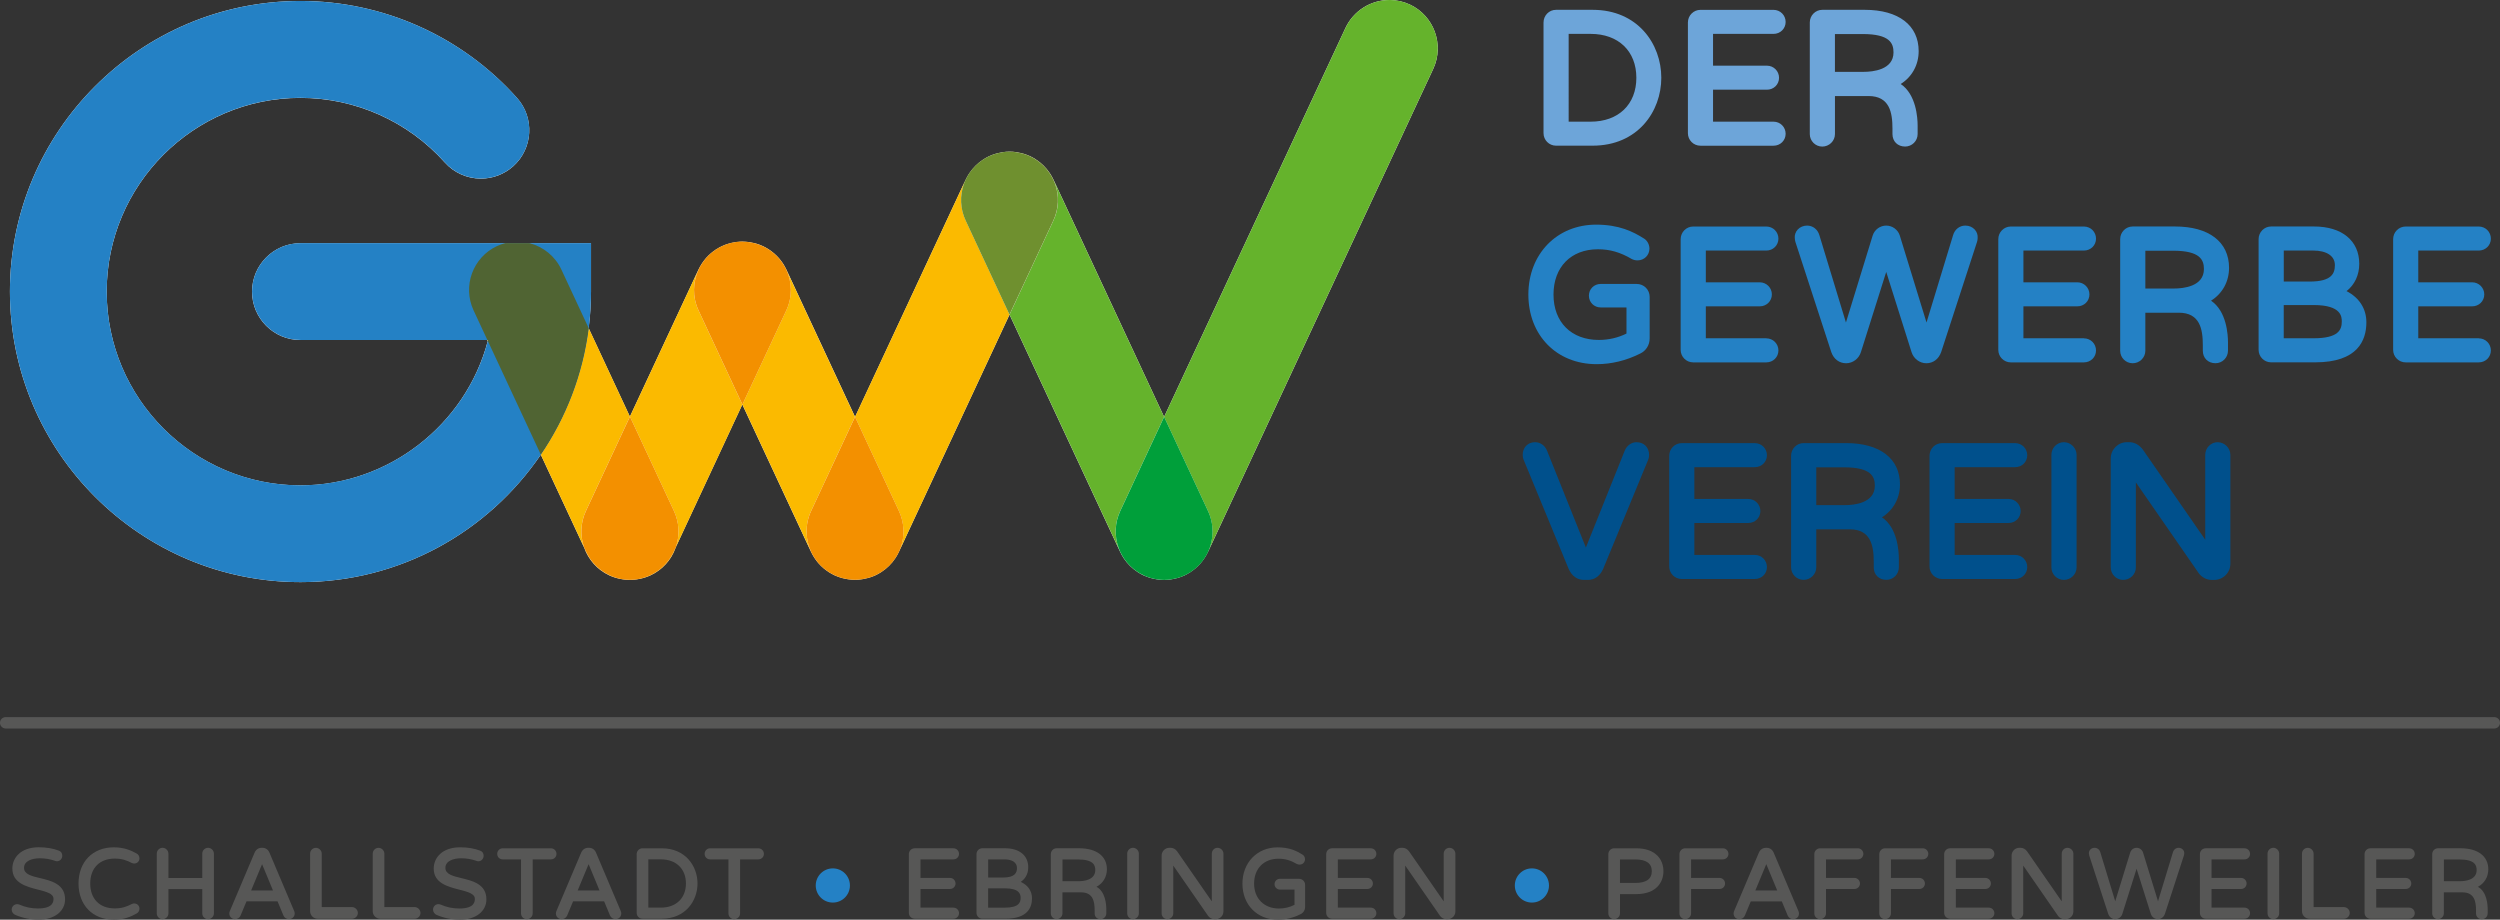 <?xml version="1.0" encoding="UTF-8"?> <svg xmlns="http://www.w3.org/2000/svg" id="Ebene_1" data-name="Ebene 1" viewBox="0 0 796.83 293.13"><rect x="0" y="0" width="796.83" height="293.13" fill="#333333" stroke="none"/><defs><style> .cls-1 { fill: #00508c; } .cls-2 { fill: #fff; } .cls-3 { fill: #65b32c; } .cls-4 { fill: #506433; } .cls-5 { fill: #009f3a; } .cls-6 { fill: #6da5d9; } .cls-7 { fill: #575756; } .cls-8 { fill: #fbba00; } .cls-9 { fill: #2481c5; } .cls-10 { fill: #6f902f; } .cls-11 { fill: #f39000; } </style></defs><path class="cls-2" d="M449.36,1.45c-2.06-.96-4.25-1.45-6.51-1.45-5.98,0-11.47,3.5-14,8.91l-57.81,123.97-35.27-75.64-.03-.05c-.29-.62-.63-1.22-1-1.79l-.15-.22c-1.17-1.74-2.67-3.22-4.45-4.37l-.12-.08c-.55-.34-1.11-.67-1.71-.95l-.13-.05-.05-.02c-.6-.27-1.21-.49-1.83-.68l-.43-.12c-.52-.14-1.05-.26-1.59-.35l-.46-.08c-.67-.09-1.34-.15-2.03-.15h0s0,0,0,0c-.68,0-1.36.06-2.03.15l-.46.08c-.54.09-1.07.21-1.6.35l-.42.12c-.63.19-1.24.42-1.85.69h-.03s-.14.07-.14.07c-.6.28-1.16.61-1.71.95l-.11.08c-1.78,1.14-3.29,2.63-4.46,4.37l-.15.22c-.37.57-.71,1.17-1,1.79l-.03.05-35.27,75.64-21.91-46.99-.05-.1c-.27-.57-.58-1.11-.91-1.64l-.29-.43c-.34-.5-.71-.98-1.11-1.44l-.07-.08c-.46-.52-.96-1-1.49-1.46l-.13-.1c-.5-.42-1.02-.81-1.58-1.17l-.13-.08c-.55-.34-1.11-.67-1.71-.95l-.14-.06h0c-.61-.28-1.23-.5-1.86-.7l-.44-.12c-.51-.14-1.03-.25-1.56-.34l-.5-.08c-.65-.08-1.31-.14-1.98-.14h-.05c-.69,0-1.37.06-2.05.15l-.4.07c-.57.09-1.12.21-1.68.37l-.36.1c-.69.21-1.37.45-2.04.76-.61.28-1.18.61-1.73.96l-.08.05c-.57.37-1.12.77-1.63,1.2l-.09.08c-.54.46-1.04.95-1.51,1.48l-.04.05c-.41.47-.78.96-1.13,1.47l-.28.42c-.34.53-.65,1.08-.92,1.65l-.05.09-21.87,46.89-13.15-28.19c.48-3.82.76-7.71.76-11.66v-15.43h-19.66l-.04-.02h-7.6l-.05.02h-65.27c-8.51,0-15.43,6.92-15.43,15.43s6.92,15.43,15.43,15.43h59.56l.15.33c-7.09,26.81-31.79,46-59.71,46-34.05,0-61.75-27.7-61.75-61.75s27.7-61.75,61.75-61.75c17.53,0,34.31,7.5,46.02,20.59,2.92,3.27,7.11,5.14,11.5,5.14,3.8,0,7.45-1.4,10.29-3.93,6.34-5.68,6.88-15.45,1.21-21.79C147.23,11.56,122.08.31,95.78.31,44.71.31,3.16,41.86,3.16,92.93s41.55,92.61,92.61,92.61c31.81,0,59.92-16.12,76.6-40.63l13.82,29.64c1.34,3.76,4.11,7.01,8.01,8.83,1.41.66,2.89,1.08,4.41,1.29h0c.69.1,1.39.16,2.1.16h.05s.05,0,.05,0c.71,0,1.41-.07,2.1-.16h0c1.52-.21,2.99-.63,4.41-1.29,3.73-1.74,6.57-4.83,7.98-8.71l.05-.17,21.25-45.58,21.91,46.99.06.1c.26.56.57,1.09.9,1.61l.31.47c.33.49.69.96,1.08,1.4l.09.11c.45.51.95,1,1.48,1.45l.15.12c.49.41,1.01.8,1.56,1.15l.14.09c.55.34,1.11.67,1.71.95l.14.06h.01c.61.28,1.23.51,1.86.7l.41.11c.53.15,1.07.26,1.61.35l.45.07c.67.09,1.35.15,2.03.15h.02c.68,0,1.36-.06,2.03-.15l.45-.07c.54-.09,1.08-.21,1.61-.35l.41-.11c.68-.21,1.36-.45,2.02-.76.6-.28,1.17-.61,1.72-.95l.09-.06c1.79-1.14,3.3-2.63,4.47-4.37l.16-.23c.37-.57.7-1.16.99-1.77l.03-.06,35.27-75.64,35.27,75.64.04.07c.29.61.62,1.2.99,1.77l.16.25c1.16,1.74,2.67,3.22,4.44,4.36l.12.08c.55.34,1.11.67,1.71.95l.14.05.04.02c.6.27,1.22.5,1.84.69l.41.11c.53.15,1.07.26,1.61.35l.45.07c.67.09,1.34.15,2.03.15h.02c.68,0,1.36-.06,2.03-.15l.45-.07c.55-.09,1.08-.21,1.61-.35l.41-.11c.68-.21,1.36-.45,2.02-.76.6-.28,1.16-.6,1.71-.95l.13-.09c.55-.36,1.07-.75,1.57-1.16l.14-.12c.53-.46,1.03-.94,1.48-1.45l.09-.1c.39-.45.75-.93,1.08-1.42l.31-.46c.33-.52.64-1.06.9-1.61l.06-.1L456.82,21.95c3.59-7.71.24-16.91-7.47-20.51"></path><path class="cls-8" d="M236.62,76.98h.03c.47,0,.95.03,1.41.07-.48-.05-.96-.07-1.44-.07M236.58,76.98c-2.24,0-4.4.49-6.45,1.44.33-.15.66-.29,1-.41,1.53-.59,3.16-.93,4.84-1.01.2-.01.4-.02.61-.02ZM230.06,78.45s0,0,0,0c0,0,0,0,0,0ZM230.04,78.46c-2.59,1.22-4.69,3.08-6.19,5.3,1.31-1.92,3.02-3.51,4.99-4.66.38-.23.78-.44,1.19-.64Z"></path><path class="cls-8" d="M236.62,76.98h-.04c-.2,0-.41,0-.61.02.22-.01.44-.02.66-.02h.01-.03ZM231.13,78c-.34.12-.67.26-1,.41,0,0-.02,0-.03.01-.01,0-.03.01-.04.02,0,0,0,0,0,0,0,0-.01,0-.02,0-.41.2-.81.41-1.19.64.73-.43,1.49-.79,2.28-1.1Z"></path><path class="cls-8" d="M249.43,83.8c.43.64.81,1.32,1.14,2.02l.04.07c-.34-.73-.74-1.43-1.18-2.09M236.63,128.92h0l21.91,46.99-21.91-46.99ZM258.54,175.91c.45.96.99,1.85,1.61,2.68-.6-.81-1.12-1.68-1.55-2.58l-.06-.1Z"></path><path class="cls-8" d="M250.57,85.82c1.89,4,2.05,8.79.04,13.11l-13.99,29.99,21.91,46.99.06.1c-1.9-4.01-2.08-8.81-.06-13.14l13.98-29.99-21.91-46.99-.04-.07Z"></path><path class="cls-8" d="M286.56,175.81l-.05.1c-1.35,2.9-3.56,5.25-6.23,6.81-.39.23-.79.45-1.2.64,3.34-1.57,5.96-4.22,7.48-7.55M278.87,183.46c-.25.11-.51.22-.76.31-1.71.67-3.55,1.03-5.43,1.05-.03,0-.07,0-.1,0,2.18,0,4.3-.47,6.3-1.37Z"></path><path class="cls-8" d="M286.56,175.81l-.05.1.05-.1ZM280.28,182.72c-.7.41-1.42.76-2.18,1.05.26-.1.51-.2.76-.31.06-.03.12-.05.18-.08.01,0,.02,0,.03-.02.41-.19.81-.41,1.2-.64ZM272.67,184.82s-.1,0-.14,0h.04s.07,0,.1,0Z"></path><path class="cls-9" d="M186.57,77.5h-90.8c-8.51,0-15.43,6.92-15.43,15.43s6.92,15.43,15.43,15.43h59.8c-6.97,26.98-31.76,46.32-59.8,46.32-34.05,0-61.75-27.7-61.75-61.75s27.7-61.75,61.75-61.75c17.53,0,34.31,7.5,46.02,20.59,2.92,3.27,7.11,5.14,11.5,5.14,3.8,0,7.45-1.4,10.29-3.93,6.34-5.68,6.88-15.45,1.21-21.79C147.23,11.56,122.08.31,95.78.31,44.71.31,3.16,41.86,3.16,92.93s41.55,92.61,92.61,92.61,92.61-41.55,92.61-92.61v-15.43h-1.82Z"></path><path class="cls-8" d="M238.06,77.05c1.73.16,3.4.62,4.94,1.32h0l.14.06c-1.63-.76-3.33-1.22-5.09-1.38M243.23,78.47c.36.17.7.36,1.04.55,2.04,1.17,3.82,2.8,5.15,4.78-1.5-2.23-3.6-4.1-6.2-5.34Z"></path><path class="cls-8" d="M243.01,78.37h0c.43.2.86.42,1.27.65-.34-.2-.68-.38-1.04-.55-.03-.01-.06-.03-.09-.04l-.14-.06Z"></path><path class="cls-8" d="M223.85,83.76c-.46.67-.86,1.38-1.21,2.13l-21.87,46.89,21.87-46.89.04-.07c.34-.72.73-1.4,1.17-2.06M234.47,133.55l-19.06,40.88h0s19.06-40.88,19.06-40.88ZM186.18,174.5c.97,2.75,2.71,5.23,5.09,7.08-2.37-1.84-4.1-4.3-5.07-7.03l-.02-.05ZM191.3,181.61h0,0ZM194.25,183.4s0,0,0,0c0,0,0,0,0,0ZM194.3,183.42c2.02.93,4.17,1.4,6.39,1.41-.37,0-.73-.02-1.1-.05-.3-.02-.59-.06-.88-.1-.03,0-.06,0-.09-.01h0c-1.49-.21-2.93-.61-4.32-1.25ZM200.73,184.82h0s.06,0,.06,0c-.02,0-.03,0-.05,0Z"></path><path class="cls-8" d="M222.68,85.82l-.04.07-21.87,46.89h0s14.03,30.09,14.03,30.09c1.7,3.66,1.92,7.75.6,11.56l19.06-40.88,2.16-4.63-13.98-29.99c-2.01-4.32-1.85-9.11.04-13.11M186.17,174.49s0,0,0,0l.02.05c.97,2.73,2.7,5.19,5.07,7.03,0,0,.02.02.03.03h0c.88.68,1.86,1.28,2.91,1.77.01,0,.03.01.04.02,0,0,0,0,0,0,.01,0,.02.01.03.02,1.39.64,2.83,1.04,4.32,1.25h0s.06,0,.09.01c-5.13-.72-9.65-4-11.87-8.76l-.66-1.42ZM199.59,184.78c.36.03.73.05,1.1.05h.04c-.38,0-.76-.02-1.14-.05Z"></path><path class="cls-11" d="M236.65,76.98h.02c.67,0,1.33.06,1.98.14l.5.08c.52.09,1.04.2,1.56.34l.44.13c.63.19,1.25.42,1.86.69h0c-1.55-.71-3.22-1.16-4.94-1.32-.47-.04-.94-.07-1.41-.07M235.97,77c-1.68.07-3.31.42-4.84,1.01.33-.12.67-.23,1.01-.34l.36-.1c.55-.16,1.11-.28,1.68-.37l.4-.07c.46-.06.93-.11,1.4-.14ZM244.28,79.02c.2.12.39.23.59.36l.13.08c.55.36,1.08.75,1.58,1.17l.13.11c.53.46,1.03.94,1.49,1.46l.07.08c.4.46.76.95,1.11,1.44l.29.44c.33.53.65,1.07.91,1.64v.02c-.32-.7-.7-1.37-1.13-2.02-1.34-1.98-3.11-3.61-5.15-4.78ZM228.85,79.1c-1.97,1.15-3.69,2.74-4.99,4.66-.44.66-.84,1.35-1.17,2.06v-.02c.28-.57.59-1.11.93-1.65l.28-.42c.35-.51.72-1.01,1.13-1.47l.04-.05c.46-.53.97-1.02,1.51-1.48l.09-.08c.51-.43,1.05-.84,1.63-1.2l.08-.05c.16-.1.31-.2.47-.29Z"></path><path class="cls-11" d="M236.64,76.98c-.22,0-.44,0-.66.02-.47.02-.94.07-1.4.14l-.4.07c-.57.09-1.12.21-1.68.37l-.36.1c-.34.1-.67.21-1.01.34-.79.3-1.55.67-2.28,1.1-.16.1-.32.19-.47.29l-.08.05c-.57.37-1.12.77-1.63,1.2l-.09.08c-.54.46-1.04.95-1.51,1.48l-.04.06c-.41.47-.78.96-1.13,1.47l-.28.42c-.34.53-.65,1.08-.92,1.65v.02c-1.9,4.01-2.06,8.79-.05,13.11l13.98,29.99,13.99-29.99c2.01-4.32,1.85-9.11-.04-13.11v-.02c-.28-.57-.59-1.11-.93-1.64l-.29-.43c-.34-.5-.71-.98-1.11-1.44l-.07-.08c-.46-.52-.96-1-1.49-1.46l-.13-.11c-.5-.42-1.02-.81-1.58-1.17l-.13-.08c-.19-.12-.39-.24-.59-.36-.41-.24-.84-.45-1.27-.65h0c-.61-.28-1.23-.5-1.86-.69l-.44-.13c-.51-.14-1.03-.25-1.56-.34l-.5-.08c-.65-.08-1.31-.14-1.98-.14h-.02s-.01,0-.01,0Z"></path><path class="cls-8" d="M321.79,48.33h0,0ZM321.83,48.33s.05,0,.08,0c2.2.02,4.33.51,6.27,1.4l.13.05c.33.16.65.32.97.5,2.79,1.56,5.1,3.96,6.49,6.96l.11.23c-1.51-3.4-4.17-6.11-7.57-7.7-2.05-.96-4.23-1.44-6.48-1.45Z"></path><path class="cls-8" d="M321.79,48.33h0s.08,0,.11,0c-.03,0-.05,0-.08,0h-.04ZM328.18,49.73c.37.17.74.36,1.09.56-.31-.18-.64-.35-.97-.5l-.13-.05ZM335.77,57.24l.11.23"></path><path class="cls-8" d="M307.71,57.43l-35.19,75.45,35.19-75.45Z"></path><path class="cls-8" d="M307.71,57.43l-35.19,75.45,13.98,29.99c1.74,3.73,1.93,7.92.51,11.8-.14.39-.3.77-.47,1.14l35.23-75.54-13.98-29.99c-1.74-3.73-1.92-7.93-.51-11.8.13-.36.27-.71.43-1.06"></path><path class="cls-8" d="M260.14,178.6c1.48,1.99,3.46,3.66,5.86,4.78-.38-.18-.75-.37-1.1-.58-1.85-1.05-3.47-2.48-4.76-4.2M266,183.38c2.05.96,4.23,1.44,6.48,1.45h-.1c-2.19-.02-4.31-.51-6.24-1.4l-.14-.05Z"></path><path class="cls-8" d="M264.9,182.8c.36.21.72.4,1.1.58l.14.05c-.42-.19-.84-.4-1.24-.63M272.38,184.82s.06,0,.1,0h.04s-.09,0-.14,0Z"></path><path class="cls-11" d="M286.51,175.91l-.03.06c-.29.62-.63,1.21-.99,1.77l-.16.23c-1.17,1.75-2.68,3.23-4.47,4.37l-.09.06c-.16.1-.32.2-.49.3,2.67-1.56,4.88-3.91,6.23-6.81M258.6,176.01c.43.91.95,1.77,1.55,2.58,1.29,1.72,2.91,3.15,4.76,4.2-.2-.12-.41-.24-.61-.37l-.14-.09c-.55-.35-1.07-.74-1.56-1.15l-.15-.12c-.53-.45-1.02-.94-1.48-1.45l-.09-.11c-.39-.45-.74-.92-1.08-1.4l-.31-.47c-.33-.52-.64-1.06-.9-1.61h0ZM266.14,183.43c1.93.88,4.05,1.37,6.24,1.4-.64,0-1.27-.07-1.9-.15l-.45-.07c-.54-.09-1.08-.21-1.61-.35l-.41-.11c-.63-.2-1.25-.42-1.86-.7h-.01s0,0,0,0ZM278.1,183.77c-.35.13-.71.25-1.07.36l-.41.11c-.53.15-1.07.26-1.61.35l-.45.07c-.63.08-1.26.14-1.89.15,1.89-.02,3.72-.39,5.43-1.05Z"></path><path class="cls-11" d="M272.52,132.88l-13.99,29.99c-2.02,4.33-1.85,9.13.06,13.14h0c.26.56.57,1.09.9,1.62l.31.47c.33.49.69.96,1.08,1.4l.09.11c.45.51.95,1,1.48,1.45l.15.12c.49.41,1.01.8,1.56,1.15l.14.09c.2.13.4.25.61.37.4.23.82.44,1.24.63h0s.01,0,.01,0c.61.28,1.23.5,1.86.7l.41.11c.53.15,1.07.26,1.61.35l.45.07c.63.08,1.26.14,1.9.15h.29c.64,0,1.27-.07,1.89-.15l.45-.07c.54-.09,1.08-.21,1.61-.35l.41-.11c.36-.11.72-.23,1.07-.36.75-.29,1.48-.65,2.18-1.05.16-.1.33-.2.49-.3l.09-.06c1.79-1.14,3.3-2.63,4.47-4.37l.16-.23c.36-.57.7-1.16.99-1.77l.03-.06.05-.1c.17-.37.32-.75.47-1.14,1.41-3.87,1.23-8.06-.51-11.8l-13.98-29.99Z"></path><path class="cls-3" d="M321.77,48.33h0,0ZM321.74,48.33c-2.25,0-4.43.49-6.48,1.45l.14-.06h0c1.94-.89,4.06-1.37,6.26-1.39.03,0,.05,0,.08,0ZM315.23,49.8c-3.37,1.58-6.01,4.27-7.52,7.64l.09-.19c1.39-2.98,3.68-5.39,6.46-6.94.32-.18.64-.35.97-.51Z"></path><path class="cls-3" d="M321.77,48.33h-.04s-.05,0-.08,0c.04,0,.08,0,.11,0M315.41,49.72h0s-.14.06-.14.06c0,0-.02,0-.03.01-.33.16-.66.33-.97.51.38-.21.76-.4,1.15-.58Z"></path><polygon class="cls-3" points="321.78 100.27 321.78 100.27 357.02 175.84 321.78 100.27"></polygon><path class="cls-3" d="M335.87,57.48c.15.33.28.67.41,1.01,1.41,3.87,1.23,8.07-.52,11.8l-13.98,29.99,35.24,75.56c-.17-.38-.33-.77-.48-1.17-1.41-3.87-1.23-8.06.51-11.8l13.98-29.99-35.17-75.41Z"></path><path class="cls-10" d="M321.78,48.33h0,0s0,0,0,0h0ZM321.9,48.33c.64,0,1.28.06,1.92.15l.46.08c.54.09,1.07.2,1.59.35l.43.12c.62.19,1.23.41,1.83.68l.05.02h0c-1.94-.88-4.07-1.38-6.27-1.4ZM321.66,48.33c-2.19.02-4.32.51-6.26,1.39h.02c.6-.28,1.22-.5,1.85-.7l.42-.12c.53-.14,1.06-.26,1.6-.35l.46-.08c.63-.09,1.27-.14,1.91-.15ZM329.27,50.28c.25.14.5.29.74.45l.12.08c1.78,1.14,3.28,2.62,4.45,4.37l.15.22c.37.57.71,1.17,1,1.79l.03.05c-1.4-3-3.7-5.4-6.49-6.96ZM314.26,50.3c-2.78,1.55-5.07,3.96-6.46,6.94l-.09.19.09-.19.03-.05c.29-.62.63-1.22,1-1.79l.15-.22c1.17-1.75,2.67-3.23,4.46-4.37l.12-.08c.23-.15.47-.29.71-.43Z"></path><path class="cls-10" d="M321.77,48.33s-.08,0-.11,0c-.65,0-1.28.06-1.91.15l-.46.08c-.54.09-1.07.21-1.6.35l-.42.12c-.63.19-1.24.41-1.85.69h-.02c-.39.19-.77.38-1.15.59-.24.14-.48.28-.71.43l-.12.08c-1.78,1.14-3.29,2.63-4.46,4.37l-.15.22c-.37.57-.71,1.17-1,1.79l-.03.05-.09.19c-.15.34-.3.7-.43,1.06-1.41,3.88-1.23,8.07.51,11.8l13.98,29.99,13.98-29.99c1.74-3.73,1.93-7.92.52-11.8-.12-.34-.26-.68-.41-1.01l-.11-.23-.03-.05c-.29-.62-.63-1.22-1-1.79l-.15-.22c-1.16-1.75-2.67-3.22-4.45-4.37l-.12-.08c-.24-.15-.49-.3-.74-.45-.36-.2-.72-.38-1.09-.55h0s-.05-.02-.05-.02c-.6-.27-1.21-.49-1.83-.68l-.43-.12c-.52-.14-1.05-.26-1.59-.35l-.46-.08c-.63-.08-1.27-.14-1.92-.15-.04,0-.08,0-.11,0h0s0,0,0,0Z"></path><path class="cls-3" d="M383.68,178.23c-1.32,1.87-3.03,3.42-4.98,4.54-.37.21-.74.42-1.14.6,2.55-1.19,4.62-2.99,6.12-5.14M377.39,183.46c-.25.11-.51.22-.76.31-1.71.67-3.55,1.04-5.43,1.05-.04,0-.07,0-.1,0,2.18,0,4.3-.47,6.3-1.37Z"></path><path class="cls-3" d="M378.7,182.78c-.67.38-1.36.71-2.08.99.26-.1.51-.2.76-.31.06-.03.12-.05.18-.08.39-.18.77-.39,1.14-.6M371.19,184.82s-.1,0-.15,0h.05s.07,0,.1,0Z"></path><path class="cls-3" d="M385.02,175.91l-.05.1c-.37.77-.8,1.51-1.29,2.22.51-.73.96-1.5,1.34-2.32"></path><path class="cls-3" d="M442.85,0c-5.98,0-11.47,3.5-14,8.91l-57.81,123.97,13.98,29.99c2.02,4.33,1.85,9.13-.05,13.14l.05-.1L456.82,21.95c.98-2.11,1.45-4.33,1.44-6.51,0-5.81-3.31-11.38-8.91-14-2.06-.96-4.25-1.45-6.51-1.45"></path><path class="cls-3" d="M357.02,175.84c1.52,3.31,4.13,5.96,7.47,7.52-.35-.16-.69-.34-1.02-.54-2.75-1.56-5.03-3.95-6.41-6.91l-.04-.08ZM364.52,183.38c2.05.96,4.23,1.44,6.47,1.45h-.1c-2.2-.02-4.34-.52-6.28-1.41l-.09-.04Z"></path><path class="cls-3" d="M363.46,182.82c.33.19.67.37,1.02.54.01,0,.02.01.04.02l.09.04c-.39-.18-.78-.38-1.15-.59M370.89,184.82s.07,0,.1,0h.04s-.1,0-.15,0Z"></path><path class="cls-5" d="M357.02,175.84h0l.04.08-.04-.08ZM357.06,175.91c1.38,2.96,3.65,5.35,6.41,6.91-.22-.13-.44-.26-.66-.39l-.12-.08c-1.77-1.14-3.28-2.62-4.44-4.36l-.17-.25c-.36-.57-.7-1.15-.98-1.77l-.04-.07ZM384.97,176.01h0c-.26.56-.57,1.1-.9,1.62l-.31.46c-.33.49-.69.97-1.08,1.42l-.09.1c-.45.52-.95,1-1.48,1.45l-.14.12c-.49.41-1.02.8-1.57,1.16l-.13.09c-.19.12-.38.24-.57.35,1.96-1.12,3.67-2.67,4.98-4.54.49-.7.92-1.45,1.29-2.22ZM364.61,183.41c1.94.89,4.08,1.39,6.28,1.41-.64,0-1.27-.06-1.89-.15l-.45-.07c-.54-.09-1.08-.21-1.61-.35l-.41-.11c-.62-.19-1.24-.42-1.84-.69l-.04-.02-.04-.02ZM376.62,183.77c-.36.13-.72.25-1.08.37l-.41.11c-.53.15-1.07.26-1.61.35l-.45.07c-.62.08-1.25.14-1.89.15,1.89-.02,3.73-.39,5.43-1.05Z"></path><path class="cls-5" d="M371.04,132.88l-13.98,29.99c-1.74,3.73-1.92,7.93-.51,11.8.14.4.3.79.48,1.17l.04.08.04.07c.29.61.62,1.2.98,1.77l.17.25c1.16,1.74,2.67,3.22,4.44,4.36l.12.08c.21.14.43.27.66.39.37.21.76.41,1.15.59l.04.02.04.02c.6.27,1.22.5,1.84.69l.41.11c.53.15,1.07.26,1.61.35l.45.07c.62.08,1.25.14,1.89.15.05,0,.1,0,.15,0s.1,0,.15,0c.64,0,1.26-.07,1.89-.15l.45-.07c.54-.09,1.08-.21,1.61-.35l.41-.11c.36-.11.72-.23,1.08-.37.72-.28,1.41-.61,2.08-.99.19-.11.39-.23.57-.35l.13-.09c.55-.36,1.07-.75,1.57-1.16l.14-.12c.53-.46,1.03-.94,1.48-1.45l.09-.1c.39-.45.75-.93,1.08-1.42l.31-.46c.33-.52.64-1.06.9-1.61h0c1.9-4.01,2.07-8.81.05-13.15l-13.98-29.99Z"></path><path class="cls-8" d="M168.69,77.48h-7.6s-.04,0-.06.02h.01l.05-.02h7.6l.04.02h.01s-.04,0-.06-.02M155.38,108.47l.1.22M215.41,174.43l-.03.07-.05.17c.03-.08.06-.16.08-.24ZM207.3,183.4s0,0-.01,0c0,0,0,0,.01,0ZM207.26,183.41c-1.39.64-2.84,1.05-4.33,1.25h0s-.05,0-.08.01c-.3.04-.6.08-.9.1-.36.03-.72.05-1.08.05,2.22,0,4.37-.48,6.39-1.41ZM200.83,184.82s-.03,0-.05,0h.05,0Z"></path><path class="cls-8" d="M168.69,77.48h-7.6l-.05.02h7.69l-.04-.02ZM187.65,104.64c-1.87,14.79-7.25,28.5-15.27,40.28l13.79,29.57c-1.29-3.67-1.2-7.82.57-11.62l14.03-30.09-13.12-28.14ZM155.58,108.36h-.25l.05.11.1.22h0c.03-.1.06-.22.09-.33ZM215.37,174.51l-.66,1.41c-2.22,4.76-6.74,8.04-11.86,8.76.03,0,.05,0,.08-.01h0c1.49-.21,2.94-.61,4.33-1.25,0,0,.02,0,.03-.01,0,0,0,0,.01,0,.01,0,.03-.01.04-.02,3.73-1.74,6.57-4.83,7.98-8.71l.05-.17ZM201.95,184.78c-.37.03-.75.05-1.12.05h0s.04,0,.04,0c.36,0,.72-.02,1.08-.05Z"></path><path class="cls-4" d="M168.75,77.5h-7.71c-.89.23-1.78.53-2.63.93-7.71,3.6-11.06,12.79-7.46,20.51l4.39,9.42h.25c-.03.11-.06.23-.09.34l16.89,36.23c8.02-11.78,13.39-25.49,15.27-40.28l-8.74-18.75c-1.97-4.23-5.76-7.26-10.16-8.4"></path><path class="cls-11" d="M215.41,174.43l-.04.08h0s.03-.07.03-.07h0ZM202.85,184.68c-.3.04-.6.07-.9.1.3-.02.6-.06.9-.1ZM198.71,184.68c.29.04.58.07.88.1-.29-.02-.59-.06-.88-.1ZM200.78,184.82h-.05s.03,0,.05,0,.03,0,.05,0h-.05Z"></path><path class="cls-11" d="M200.78,132.78l-14.03,30.09c-1.77,3.8-1.86,7.95-.57,11.62l.66,1.42c2.22,4.76,6.75,8.05,11.87,8.76.29.04.59.07.88.1.38.03.76.05,1.14.05h.05s.05,0,.05,0c.38,0,.75-.02,1.12-.05.3-.02.6-.06.9-.1,5.12-.72,9.64-4,11.86-8.76l.66-1.41h0s.04-.08.04-.08c1.32-3.81,1.1-7.9-.6-11.56l-14.03-30.09Z"></path><path class="cls-6" d="M521.56,24.79c0,8.5-5.72,13.99-14.57,13.99h-7.01V10.8h7.01c8.85,0,14.57,5.49,14.57,13.99M507.63,3.13h-11.69c-2.19,0-3.97,1.81-3.97,4.03v35.29c0,2.19,1.78,3.98,3.97,3.98h11.69c14.37,0,21.88-10.89,21.88-21.65s-7.52-21.65-21.88-21.65Z"></path><path class="cls-6" d="M565.28,38.77h-19.28v-10.18h17.18c2.17,0,3.86-1.67,3.86-3.8s-1.73-3.86-3.86-3.86h-17.18v-10.13h19.28c2.16,0,3.86-1.67,3.86-3.8s-1.7-3.86-3.86-3.86h-23.31c-2.19,0-3.98,1.81-3.98,4.03v35.29c0,2.19,1.78,3.98,3.98,3.98h23.31c2.16,0,3.86-1.67,3.86-3.8s-1.7-3.86-3.86-3.86"></path><path class="cls-6" d="M603.52,16.7c0,5.59-6.65,6.2-9.51,6.2h-9.16v-12.05h8.87c8.64,0,9.8,2.96,9.8,5.85M605.79,26.79c3.6-2.25,5.75-6.06,5.75-10.5,0-8.24-6.42-13.16-17.17-13.16h-13.55c-2.19,0-3.98,1.81-3.98,4.03v35.58c0,2.19,1.79,3.98,3.98,3.98s4.04-1.78,4.04-3.98v-12.13h10.68c6.74,0,7.65,5.25,7.65,10.38v1.74c0,2.34,1.66,3.98,4.04,3.98,2.19,0,3.98-1.78,3.98-3.98v-2.68c0-2.49-.44-9.94-5.4-13.28Z"></path><path class="cls-9" d="M521.63,90.5h-11.45c-2.1,0-3.75,1.64-3.75,3.74s1.65,3.75,3.75,3.75h8.23v8.33c-2.73,1.34-5.69,2.03-8.81,2.03-8.78,0-14.45-5.67-14.45-14.45s5.56-14.45,14.16-14.45c3.83,0,7.13.95,10.79,3.11.58.29,1.19.43,1.83.43,2.13,0,3.8-1.64,3.8-3.75,0-1.55-.94-2.77-1.79-3.24-3.43-2.18-7.91-4.4-15.21-4.4-12.51,0-21.59,9.38-21.59,22.29s8.95,22.18,21.77,22.18c4.73,0,9.41-1.14,13.9-3.39,1.85-.88,2.99-2.73,2.99-4.83v-13.2c0-2.33-1.82-4.15-4.15-4.15"></path><path class="cls-9" d="M562.98,107.82h-19.28v-10.18h17.19c2.16,0,3.86-1.67,3.86-3.8s-1.73-3.86-3.86-3.86h-17.19v-10.12h19.28c2.16,0,3.86-1.67,3.86-3.8s-1.7-3.86-3.86-3.86h-23.32c-2.19,0-3.98,1.81-3.98,4.03v35.29c0,2.19,1.79,3.98,3.98,3.98h23.32c2.16,0,3.86-1.67,3.86-3.8s-1.7-3.86-3.86-3.86"></path><path class="cls-9" d="M629.4,73.15c-.73-.79-1.81-1.25-2.97-1.25-1.85,0-3.39,1.21-3.92,3.06l-8.47,27.83-8.52-27.73c-.59-1.86-2.37-3.16-4.32-3.16s-3.73,1.3-4.32,3.17l-8.52,27.72-8.46-27.81c-.54-1.87-2.08-3.08-3.93-3.08-1.15,0-2.23.46-2.97,1.25-.7.75-1.03,1.74-.95,2.67,0,.5.11.95.24,1.41l11.41,35.03c.78,2.21,2.55,3.52,4.71,3.52s4.08-1.47,4.73-3.57l8.06-25.54,8.06,25.53c.65,2.11,2.59,3.58,4.73,3.58s3.93-1.32,4.72-3.56l11.41-35.05c.12-.41.23-.86.22-1.25.09-1.04-.25-2.03-.95-2.78"></path><path class="cls-9" d="M664.21,107.82h-19.28v-10.18h17.18c2.17,0,3.86-1.67,3.86-3.8s-1.73-3.86-3.86-3.86h-17.18v-10.12h19.28c2.16,0,3.86-1.67,3.86-3.8s-1.7-3.86-3.86-3.86h-23.31c-2.19,0-3.98,1.81-3.98,4.03v35.29c0,2.19,1.78,3.98,3.98,3.98h23.31c2.16,0,3.86-1.67,3.86-3.8s-1.7-3.86-3.86-3.86"></path><path class="cls-9" d="M702.46,85.76c0,5.59-6.65,6.2-9.51,6.2h-9.16v-12.05h8.87c8.64,0,9.8,2.96,9.8,5.85M704.72,95.84c3.61-2.24,5.75-6.05,5.75-10.49,0-8.24-6.42-13.16-17.17-13.16h-13.55c-2.19,0-3.98,1.81-3.98,4.03v35.58c0,2.19,1.78,3.98,3.98,3.98s4.04-1.78,4.04-3.98v-12.13h10.67c6.74,0,7.65,5.25,7.65,10.38v1.74c0,2.34,1.66,3.98,4.04,3.98,2.19,0,3.98-1.78,3.98-3.98v-2.67c0-2.49-.44-9.94-5.4-13.28Z"></path><path class="cls-9" d="M746.4,102.5c0,2.63-1.07,5.32-8.99,5.32h-9.51v-10.59h9.57c8.93,0,8.93,3.83,8.93,5.27M727.91,89.74v-9.89h9.28c4.39,0,7.01,1.73,7.01,4.63,0,2.6-.95,5.26-8,5.26h-8.29ZM747.92,92.79c2.6-2.05,4.05-5.11,4.05-8.72,0-7.33-5.51-11.88-14.38-11.88h-13.72c-2.19,0-3.98,1.81-3.98,4.03v35.29c0,2.19,1.79,3.98,3.98,3.98h14.07c13.48,0,16.3-6.94,16.3-12.76,0-4.34-2.27-7.85-6.32-9.94Z"></path><path class="cls-9" d="M790.06,107.82h-19.28v-10.18h17.18c2.16,0,3.86-1.67,3.86-3.8s-1.73-3.86-3.86-3.86h-17.18v-10.12h19.28c2.16,0,3.86-1.67,3.86-3.8s-1.7-3.86-3.86-3.86h-23.31c-2.19,0-3.98,1.81-3.98,4.03v35.29c0,2.19,1.79,3.98,3.98,3.98h23.31c2.16,0,3.86-1.67,3.86-3.8s-1.7-3.86-3.86-3.86"></path><path class="cls-1" d="M521.63,140.94c-1.61,0-3.08,1.04-3.76,2.66l-12.4,30.92-12.41-30.94c-.67-1.6-2.15-2.64-3.75-2.64-2.34,0-3.98,1.66-3.98,4.04,0,.39.07.99.28,1.51l14.38,34.86c1,2.24,2.73,3.48,4.85,3.48h1.28c2.12,0,3.84-1.23,4.86-3.51l14.37-34.84c.2-.5.27-1.1.27-1.49,0-2.38-1.64-4.04-3.98-4.04"></path><path class="cls-1" d="M559.32,176.87h-19.28v-10.18h17.19c2.16,0,3.86-1.67,3.86-3.8s-1.73-3.86-3.86-3.86h-17.19v-10.13h19.28c2.16,0,3.86-1.67,3.86-3.8s-1.7-3.86-3.86-3.86h-23.31c-2.19,0-3.98,1.81-3.98,4.03v35.29c0,2.19,1.78,3.98,3.98,3.98h23.31c2.16,0,3.86-1.67,3.86-3.8s-1.7-3.87-3.86-3.87"></path><path class="cls-1" d="M597.57,154.8c0,5.59-6.65,6.2-9.51,6.2h-9.16v-12.05h8.87c8.64,0,9.8,2.96,9.8,5.85M599.83,164.89c3.6-2.25,5.75-6.06,5.75-10.5,0-8.24-6.42-13.16-17.17-13.16h-13.55c-2.19,0-3.98,1.81-3.98,4.03v35.58c0,2.19,1.79,3.98,3.98,3.98s4.04-1.78,4.04-3.98v-12.13h10.67c6.74,0,7.65,5.25,7.65,10.38v1.74c0,2.34,1.66,3.98,4.03,3.98,2.19,0,3.98-1.78,3.98-3.98v-2.67c0-2.49-.44-9.94-5.4-13.28Z"></path><path class="cls-1" d="M642.29,176.87h-19.28v-10.18h17.18c2.17,0,3.86-1.67,3.86-3.8s-1.73-3.86-3.86-3.86h-17.18v-10.13h19.28c2.17,0,3.86-1.67,3.86-3.8s-1.7-3.86-3.86-3.86h-23.32c-2.19,0-3.97,1.81-3.97,4.03v35.29c0,2.19,1.78,3.98,3.97,3.98h23.32c2.17,0,3.86-1.67,3.86-3.8s-1.7-3.87-3.86-3.87"></path><path class="cls-1" d="M657.83,140.94c-2.19,0-3.98,1.81-3.98,4.04v35.87c0,2.19,1.78,3.98,3.98,3.98s4.04-1.78,4.04-3.98v-35.87c0-2.19-1.85-4.04-4.04-4.04"></path><path class="cls-1" d="M706.86,140.94c-2.19,0-3.98,1.81-3.98,4.04v27.04l-19.95-28.81c-1.14-1.46-2.65-2.27-4.27-2.27h-.76c-2.83,0-5.14,2.33-5.14,5.2v34.71c0,2.19,1.78,3.98,3.98,3.98s4.03-1.78,4.03-3.98v-27.09l20.05,28.96c1.01,1.34,2.53,2.12,4.17,2.12h.7c2.87,0,5.2-2.31,5.2-5.14v-34.71c0-2.19-1.85-4.04-4.04-4.04"></path><path class="cls-7" d="M795.01,232.2H1.82c-1,0-1.82-.81-1.82-1.82s.81-1.81,1.82-1.81h793.19c1,0,1.82.81,1.82,1.81s-.81,1.82-1.82,1.82"></path><path class="cls-7" d="M12.82,279.9c-2.77-.67-5.16-1.24-5.16-3.27,0-2.26,2.6-3.07,5.04-3.07,1.66,0,3.28.27,4.8.8.26.1.47.15.66.15,1.04,0,1.69-.91,1.69-1.75s-.41-1.4-1.16-1.66c-1.87-.7-3.99-1.05-6.3-1.05-5.84,0-8.45,3.4-8.45,6.78,0,4.63,4.51,5.78,8.13,6.71,2.67.68,4.98,1.27,4.98,2.92,0,.77,0,3.1-4.95,3.1-2.08,0-4.06-.41-5.9-1.23-1.2-.51-2.48.34-2.48,1.59,0,.71.48,1.42,1.14,1.68,2.34,1.01,4.87,1.52,7.53,1.52,4.92,0,8.35-2.66,8.35-6.47,0-4.86-4.39-5.91-7.92-6.76"></path><path class="cls-7" d="M36.57,273.66c2.32,0,3.85.56,5.44,1.4.31.15.63.17.76.17.49,0,.93-.18,1.24-.51.3-.32.46-.75.44-1.2-.04-.69-.33-1.17-.91-1.48-1.73-.97-3.94-1.97-7.26-1.97-6.73,0-11.25,4.63-11.25,11.53s4.52,11.53,11.25,11.53c3.32,0,5.53-.99,7.25-1.97.59-.32.88-.79.92-1.49.02-.44-.14-.88-.44-1.2-.32-.33-.76-.51-1.24-.51-.13,0-.45.02-.77.18-1.59.84-3.12,1.4-5.43,1.4-4.82,0-7.81-3.04-7.81-7.94s2.99-7.94,7.81-7.94"></path><path class="cls-7" d="M66.31,270.22c-1.02,0-1.84.84-1.84,1.87v7.75h-10.79v-7.75c0-1.01-.86-1.87-1.87-1.87s-1.84.84-1.84,1.87v19.04c0,1.02.83,1.84,1.84,1.84s1.87-.83,1.87-1.84v-7.75h10.79v7.75c0,1.02.83,1.84,1.84,1.84s1.87-.83,1.87-1.84v-19.04c0-1.01-.86-1.87-1.87-1.87"></path><path class="cls-7" d="M87.01,283.83h-6.97l3.49-8.39,3.48,8.39ZM85.88,271.76c-.41-.96-1.24-1.54-2.21-1.54h-.31c-.97,0-1.79.58-2.21,1.54l-7.87,18.57c-.13.3-.19.56-.19.79,0,1.07.78,1.84,1.84,1.84.77,0,1.43-.42,1.75-1.15l1.89-4.53h9.89l1.89,4.54c.31.71.96,1.13,1.74,1.13,1.07,0,1.84-.77,1.84-1.84,0-.23-.06-.5-.19-.79l-7.87-18.58Z"></path><path class="cls-7" d="M112.19,289.11h-9.64v-17.01c0-1.01-.86-1.87-1.87-1.87s-1.84.84-1.84,1.87v18.33c0,1.32,1.08,2.4,2.4,2.4h10.95c1.03,0,1.87-.83,1.87-1.84s-.86-1.87-1.87-1.87"></path><path class="cls-7" d="M132.15,289.11h-9.64v-17.01c0-1.01-.86-1.87-1.87-1.87s-1.84.84-1.84,1.87v18.33c0,1.32,1.08,2.4,2.4,2.4h10.95c1.03,0,1.87-.83,1.87-1.84s-.86-1.87-1.87-1.87"></path><path class="cls-7" d="M147.13,279.9c-2.77-.67-5.17-1.24-5.17-3.27,0-2.26,2.6-3.07,5.04-3.07,1.66,0,3.28.27,4.8.8.26.11.47.16.66.16,1.04,0,1.69-.91,1.69-1.75s-.41-1.4-1.16-1.66c-1.87-.7-3.99-1.05-6.3-1.05-5.83,0-8.45,3.4-8.45,6.78,0,4.63,4.51,5.78,8.13,6.71,2.67.68,4.98,1.27,4.98,2.92,0,.77,0,3.1-4.95,3.1-2.08,0-4.06-.41-5.9-1.23-.26-.11-.5-.16-.76-.16-.97,0-1.72.77-1.72,1.75,0,.71.48,1.42,1.14,1.68,2.34,1.01,4.87,1.52,7.52,1.52,4.92,0,8.35-2.66,8.35-6.47,0-4.86-4.39-5.91-7.92-6.76"></path><path class="cls-7" d="M175.6,270.38h-15.37c-.98,0-1.75.78-1.75,1.78s.75,1.75,1.75,1.75h5.84v17.23c0,1.02.83,1.84,1.84,1.84s1.87-.83,1.87-1.84v-17.23h5.81c1,0,1.78-.77,1.78-1.75s-.78-1.78-1.78-1.78"></path><path class="cls-7" d="M191.09,283.83h-6.97l3.49-8.39,3.48,8.39ZM189.97,271.76c-.41-.96-1.24-1.54-2.21-1.54h-.31c-.97,0-1.79.58-2.21,1.54l-7.87,18.57c-.13.3-.19.56-.19.79,0,1.07.78,1.84,1.84,1.84.78,0,1.43-.42,1.75-1.15l1.89-4.53h9.89l1.89,4.54c.32.71.97,1.13,1.74,1.13,1.07,0,1.84-.77,1.84-1.84,0-.23-.06-.5-.19-.79l-7.87-18.58Z"></path><path class="cls-7" d="M218.63,281.6c0,4.67-3.14,7.69-8,7.69h-3.99v-15.39h3.99c4.86,0,8,3.02,8,7.69M210.97,270.38h-6.2c-1.02,0-1.84.84-1.84,1.87v18.73c0,1.02.83,1.84,1.84,1.84h6.2c7.45,0,11.35-5.64,11.35-11.22s-3.9-11.22-11.35-11.22Z"></path><path class="cls-7" d="M241.71,270.38h-15.37c-.98,0-1.75.78-1.75,1.78s.75,1.75,1.75,1.75h5.84v17.23c0,1.02.83,1.84,1.84,1.84s1.87-.83,1.87-1.84v-17.23h5.81c1,0,1.78-.77,1.78-1.75s-.78-1.78-1.78-1.78"></path><path class="cls-7" d="M303.89,273.91c1,0,1.78-.77,1.78-1.75s-.78-1.78-1.78-1.78h-12.37c-1.02,0-1.84.84-1.84,1.87v18.73c0,1.02.83,1.84,1.84,1.84h12.37c1,0,1.78-.77,1.78-1.75s-.78-1.78-1.78-1.78h-10.5v-5.94h9.39c1,0,1.78-.77,1.78-1.75s-.78-1.78-1.78-1.78h-9.39v-5.91h10.5Z"></path><path class="cls-7" d="M314.96,279.7v-5.79h5.19c2.5,0,3.99,1.02,3.99,2.73,0,1.43-.51,3.06-4.51,3.06h-4.67ZM325.31,286.2c0,1.44-.57,3.1-5.04,3.1h-5.32v-6.16h5.35c4.49,0,5.01,1.75,5.01,3.06ZM325.33,281.09c1.14-.76,2.4-2.17,2.4-4.68,0-3.73-2.82-6.04-7.37-6.04h-7.28c-1.02,0-1.84.84-1.84,1.87v18.73c0,1.02.83,1.84,1.84,1.84h7.47c6.93,0,8.38-3.54,8.38-6.5,0-2.33-1.3-4.19-3.61-5.23Z"></path><path class="cls-7" d="M349.1,277.31c0,3.21-3.72,3.56-5.32,3.56h-5.13v-6.93h4.98c4.85,0,5.47,1.8,5.47,3.37M352.81,277.09c0-4.21-3.31-6.72-8.85-6.72h-7.19c-1.02,0-1.84.84-1.84,1.87v18.88c0,1.02.83,1.84,1.84,1.84s1.87-.83,1.87-1.84v-6.7h5.93c3.82,0,4.33,2.92,4.33,5.78v.93c0,1.08.77,1.84,1.87,1.84,1.02,0,1.84-.83,1.84-1.84v-1.42c0-1.35-.25-5.49-3.12-7.06,2.07-1.1,3.31-3.15,3.31-5.57Z"></path><path class="cls-7" d="M361.12,270.22c-1.02,0-1.84.84-1.84,1.87v19.04c0,1.02.83,1.84,1.84,1.84s1.87-.83,1.87-1.84v-19.04c0-1.01-.86-1.87-1.87-1.87"></path><path class="cls-7" d="M388.08,270.22c-1.02,0-1.84.84-1.84,1.87v15.21l-11.07-15.98c-.55-.71-1.28-1.1-2.06-1.1h-.4c-1.36,0-2.46,1.12-2.46,2.49v18.42c0,1.02.83,1.84,1.84,1.84s1.87-.83,1.87-1.84v-15.24l11.13,16.07c.48.65,1.21,1.02,2,1.02h.37c1.37,0,2.49-1.1,2.49-2.46v-18.42c0-1.01-.85-1.87-1.87-1.87"></path><path class="cls-7" d="M414.04,280.1h-6.08c-.96,0-1.72.76-1.72,1.72s.76,1.72,1.72,1.72h4.64v4.86c-1.53.78-3.19,1.18-4.94,1.18-4.75,0-7.94-3.19-7.94-7.94s3.06-7.94,7.79-7.94c2.08,0,3.87.52,5.84,1.68.27.13.55.2.85.2,1.1,0,1.75-.87,1.75-1.72,0-.71-.42-1.27-.83-1.49-1.79-1.13-4.13-2.29-7.92-2.29-6.49,0-11.2,4.86-11.2,11.56s4.64,11.5,11.29,11.5c2.5,0,4.88-.58,7.26-1.77.88-.42,1.43-1.31,1.43-2.32v-7c0-1.08-.85-1.94-1.94-1.94"></path><path class="cls-7" d="M436.91,273.91c1,0,1.78-.77,1.78-1.75s-.78-1.78-1.78-1.78h-12.37c-1.02,0-1.84.84-1.84,1.87v18.73c0,1.02.83,1.84,1.84,1.84h12.37c1,0,1.78-.77,1.78-1.75s-.78-1.78-1.78-1.78h-10.5v-5.94h9.39c1,0,1.78-.77,1.78-1.75s-.78-1.78-1.78-1.78h-9.39v-5.91h10.5Z"></path><path class="cls-7" d="M462,270.22c-1.02,0-1.84.84-1.84,1.87v15.21l-11.07-15.98c-.55-.71-1.28-1.1-2.05-1.1h-.4c-1.36,0-2.46,1.12-2.46,2.49v18.42c0,1.02.83,1.84,1.84,1.84s1.87-.83,1.87-1.84v-15.24l11.13,16.07c.48.65,1.21,1.02,2,1.02h.37c1.37,0,2.49-1.1,2.49-2.46v-18.42c0-1.01-.86-1.87-1.87-1.87"></path><path class="cls-7" d="M526.48,277.68c0,2.48-1.77,3.74-5.26,3.74h-4.88v-7.49h4.88c3.49,0,5.26,1.26,5.26,3.74M521.5,270.38h-7.03c-1.02,0-1.84.84-1.84,1.87v18.88c0,1.02.83,1.84,1.84,1.84s1.87-.83,1.87-1.84v-6.15h5.16c6.41,0,8.69-3.77,8.69-7.3s-2.28-7.3-8.69-7.3Z"></path><path class="cls-7" d="M549.13,270.38h-12c-1.02,0-1.84.84-1.84,1.87v18.88c0,1.02.83,1.84,1.84,1.84s1.87-.83,1.87-1.84v-7.78h9.05c1,0,1.78-.77,1.78-1.75s-.78-1.78-1.78-1.78h-9.05v-5.91h10.13c1,0,1.78-.77,1.78-1.75s-.78-1.78-1.78-1.78"></path><path class="cls-7" d="M566.45,283.83h-6.97l3.49-8.39,3.49,8.39ZM565.33,271.77c-.41-.97-1.24-1.54-2.2-1.54h-.31c-.97,0-1.8.58-2.21,1.54l-7.87,18.57c-.12.29-.19.56-.19.8,0,1.07.78,1.84,1.84,1.84.78,0,1.43-.42,1.75-1.14l1.89-4.54h9.89l1.89,4.54c.32.71.97,1.13,1.74,1.13,1.07,0,1.84-.77,1.84-1.84,0-.23-.06-.5-.19-.79l-7.87-18.57Z"></path><path class="cls-7" d="M592.13,270.38h-12c-1.02,0-1.85.84-1.85,1.87v18.88c0,1.02.83,1.84,1.85,1.84s1.87-.83,1.87-1.84v-7.78h9.05c1,0,1.78-.77,1.78-1.75s-.79-1.78-1.78-1.78h-9.05v-5.91h10.13c1,0,1.78-.77,1.78-1.75s-.78-1.78-1.78-1.78"></path><path class="cls-7" d="M612.83,270.38h-12c-1.02,0-1.84.84-1.84,1.87v18.88c0,1.02.83,1.84,1.84,1.84s1.87-.83,1.87-1.84v-7.78h9.05c1,0,1.78-.77,1.78-1.75s-.79-1.78-1.78-1.78h-9.05v-5.91h10.13c1,0,1.78-.77,1.78-1.75s-.78-1.78-1.78-1.78"></path><path class="cls-7" d="M633.89,273.91c1,0,1.78-.77,1.78-1.75s-.78-1.78-1.78-1.78h-12.37c-1.02,0-1.85.84-1.85,1.87v18.73c0,1.02.83,1.84,1.85,1.84h12.37c1,0,1.78-.77,1.78-1.75s-.78-1.78-1.78-1.78h-10.5v-5.94h9.39c1,0,1.78-.77,1.78-1.75s-.78-1.78-1.78-1.78h-9.39v-5.91h10.5Z"></path><path class="cls-7" d="M658.98,270.22c-1.02,0-1.84.84-1.84,1.87v15.21l-11.07-15.98c-.55-.71-1.28-1.1-2.05-1.1h-.4c-1.36,0-2.46,1.12-2.46,2.49v18.42c0,1.02.83,1.84,1.84,1.84s1.87-.83,1.87-1.84v-15.24l11.12,16.07c.49.65,1.21,1.02,2,1.02h.37c1.37,0,2.49-1.1,2.49-2.46v-18.42c0-1.01-.86-1.87-1.87-1.87"></path><path class="cls-7" d="M694.4,270.22c-.86,0-1.57.57-1.82,1.43l-4.75,15.62-4.78-15.56c-.28-.87-1.12-1.49-2.04-1.49s-1.76.61-2.04,1.5l-4.78,15.55-4.75-15.61c-.25-.87-.97-1.44-1.83-1.44-.54,0-1.04.21-1.38.58-.32.34-.47.8-.43,1.23,0,.19.03.38.11.67l6.05,18.59c.38,1.06,1.22,1.69,2.25,1.69s1.95-.7,2.25-1.71l4.54-14.37,4.53,14.36c.31,1.01,1.24,1.71,2.25,1.71s1.87-.63,2.25-1.7l6.05-18.59c.08-.27.11-.46.11-.61.04-.47-.11-.93-.43-1.27-.34-.37-.84-.58-1.38-.58"></path><path class="cls-7" d="M715.39,273.91c1,0,1.78-.77,1.78-1.75s-.78-1.78-1.78-1.78h-12.37c-1.02,0-1.84.84-1.84,1.87v18.73c0,1.02.83,1.84,1.84,1.84h12.37c1,0,1.78-.77,1.78-1.75s-.78-1.78-1.78-1.78h-10.5v-5.94h9.39c1,0,1.78-.77,1.78-1.75s-.78-1.78-1.78-1.78h-9.39v-5.91h10.5Z"></path><path class="cls-7" d="M724.58,270.22c-1.02,0-1.84.84-1.84,1.87v19.04c0,1.02.83,1.84,1.84,1.84s1.87-.83,1.87-1.84v-19.04c0-1.01-.86-1.87-1.87-1.87"></path><path class="cls-7" d="M747.06,289.11h-9.64v-17.01c0-1.01-.86-1.87-1.87-1.87s-1.84.84-1.84,1.87v18.33c0,1.32,1.08,2.4,2.4,2.4h10.96c1.03,0,1.87-.83,1.87-1.84s-.86-1.87-1.87-1.87"></path><path class="cls-7" d="M767.88,273.91c.99,0,1.78-.77,1.78-1.75s-.78-1.78-1.78-1.78h-12.38c-1.02,0-1.84.84-1.84,1.87v18.73c0,1.02.83,1.84,1.84,1.84h12.38c.99,0,1.78-.77,1.78-1.75s-.78-1.78-1.78-1.78h-10.5v-5.94h9.39c1,0,1.78-.77,1.78-1.75s-.78-1.78-1.78-1.78h-9.39v-5.91h10.5Z"></path><path class="cls-7" d="M789.39,277.31c0,3.21-3.72,3.56-5.32,3.56h-5.13v-6.93h4.98c4.85,0,5.47,1.8,5.47,3.37M789.79,282.66c2.07-1.1,3.31-3.15,3.31-5.57,0-4.21-3.31-6.72-8.85-6.72h-7.19c-1.02,0-1.84.84-1.84,1.87v18.88c0,1.02.83,1.84,1.84,1.84s1.87-.83,1.87-1.84v-6.7h5.93c3.81,0,4.33,2.92,4.33,5.78v.93c0,1.08.77,1.84,1.87,1.84,1.02,0,1.84-.83,1.84-1.84v-1.42c0-1.35-.24-5.49-3.12-7.05Z"></path><path class="cls-9" d="M265.45,276.78c-3,0-5.45,2.44-5.45,5.45s2.44,5.45,5.45,5.45,5.45-2.44,5.45-5.45-2.44-5.45-5.45-5.45"></path><path class="cls-9" d="M488.27,276.78c-3,0-5.45,2.44-5.45,5.45s2.44,5.45,5.45,5.45,5.44-2.44,5.44-5.45-2.44-5.45-5.44-5.45"></path></svg> 
